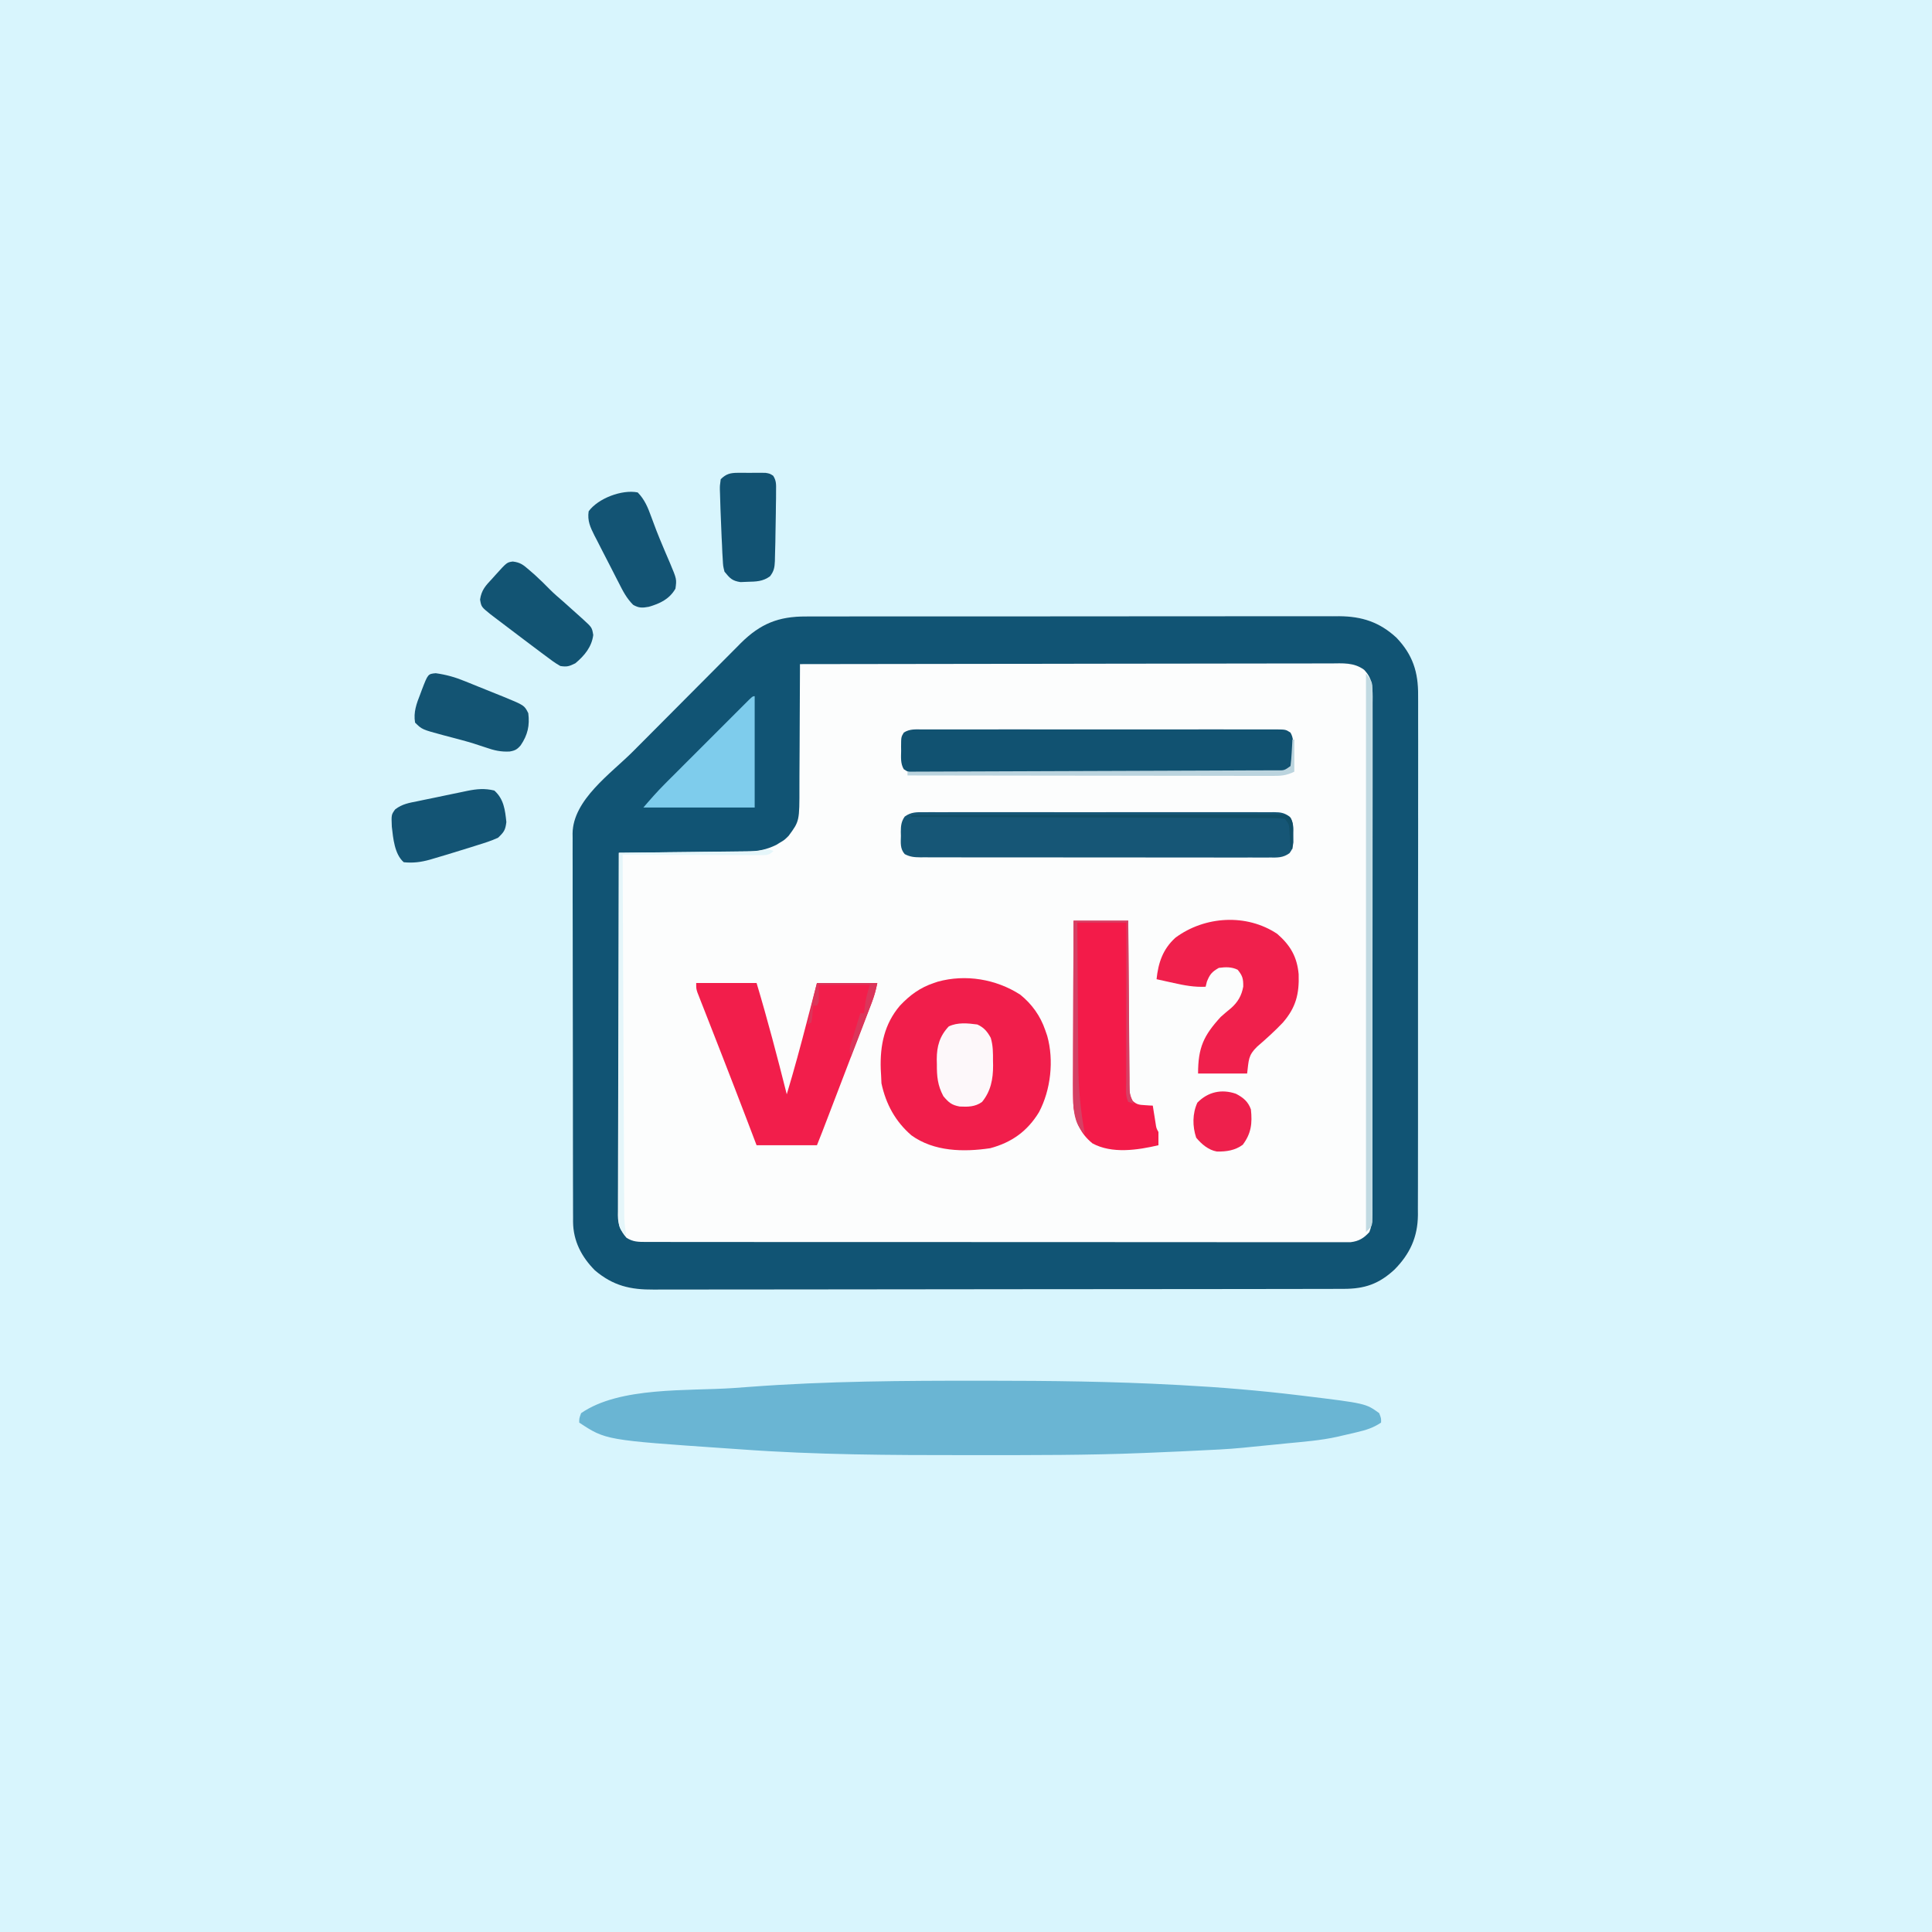 <svg version="1.1" xmlns="http://www.w3.org/2000/svg" width="1024" height="1024">
<rect width="100%" height="100%" fill="#333333" stroke="none"/>
<path d="M0 0 C337.92 0 675.84 0 1024 0 C1024 337.92 1024 675.84 1024 1024 C686.08 1024 348.16 1024 0 1024 C0 686.08 0 348.16 0 0 Z " fill="#D8F5FD" transform="translate(0,0)"/>
<path d="M0 0 C1.24 -0 2.48 -0.01 3.76 -0.01 C7.19 -0.02 10.62 -0.02 14.06 -0.02 C17.76 -0.01 21.47 -0.02 25.17 -0.03 C32.43 -0.04 39.69 -0.04 46.95 -0.04 C52.85 -0.04 58.75 -0.04 64.65 -0.05 C65.49 -0.05 66.33 -0.05 67.19 -0.05 C68.9 -0.05 70.61 -0.05 72.31 -0.05 C88.32 -0.06 104.32 -0.06 120.33 -0.05 C134.96 -0.05 149.59 -0.06 164.23 -0.08 C179.26 -0.1 194.29 -0.11 209.32 -0.1 C217.76 -0.1 226.19 -0.1 234.63 -0.12 C241.82 -0.13 249 -0.13 256.18 -0.12 C259.85 -0.11 263.51 -0.11 267.17 -0.12 C271.15 -0.14 275.12 -0.13 279.1 -0.11 C280.25 -0.12 281.4 -0.13 282.59 -0.14 C294.68 -0.05 304.04 2.99 312.97 11.26 C321.57 20.26 324.56 29.5 324.43 41.79 C324.44 43.01 324.45 44.22 324.45 45.47 C324.47 48.82 324.46 52.16 324.44 55.5 C324.43 59.12 324.45 62.73 324.46 66.35 C324.48 73.42 324.47 80.49 324.45 87.56 C324.44 93.31 324.43 99.06 324.43 104.81 C324.44 105.63 324.44 106.45 324.44 107.3 C324.44 108.96 324.44 110.63 324.44 112.3 C324.45 127.01 324.43 141.72 324.4 156.43 C324.37 170.7 324.37 184.96 324.38 199.22 C324.4 214.77 324.4 230.32 324.38 245.86 C324.38 247.52 324.38 249.18 324.38 250.84 C324.38 251.66 324.38 252.47 324.38 253.32 C324.37 259.06 324.37 264.8 324.38 270.54 C324.39 277.54 324.38 284.53 324.36 291.53 C324.34 295.1 324.34 298.67 324.35 302.24 C324.36 306.11 324.34 309.98 324.32 313.86 C324.33 314.98 324.34 316.09 324.34 317.25 C324.22 328.97 320.11 337.86 311.92 346.17 C303.72 353.74 296.23 356.38 285.07 356.39 C284.41 356.4 283.75 356.4 283.08 356.4 C280.89 356.41 278.69 356.41 276.5 356.41 C274.91 356.41 273.32 356.41 271.73 356.42 C267.36 356.43 262.99 356.43 258.62 356.44 C253.91 356.44 249.2 356.45 244.49 356.46 C233.11 356.48 221.73 356.49 210.36 356.5 C205 356.5 199.64 356.51 194.28 356.51 C176.47 356.53 158.66 356.54 140.85 356.55 C136.23 356.55 131.6 356.55 126.98 356.56 C125.84 356.56 124.69 356.56 123.5 356.56 C104.89 356.57 86.28 356.59 67.67 356.62 C48.57 356.66 29.46 356.67 10.35 356.68 C-0.38 356.68 -11.11 356.69 -21.84 356.71 C-30.97 356.74 -40.1 356.74 -49.24 356.73 C-53.9 356.73 -58.56 356.73 -63.22 356.75 C-67.49 356.77 -71.75 356.77 -76.02 356.75 C-77.56 356.75 -79.1 356.75 -80.65 356.77 C-93.14 356.86 -102.17 354.78 -111.86 346.61 C-119.02 339.4 -123.39 330.97 -123.47 320.79 C-123.47 319.96 -123.47 319.13 -123.46 318.28 C-123.47 317.39 -123.47 316.49 -123.48 315.57 C-123.49 312.58 -123.49 309.59 -123.49 306.6 C-123.49 304.46 -123.5 302.31 -123.51 300.17 C-123.52 294.34 -123.53 288.52 -123.53 282.69 C-123.53 279.05 -123.54 275.41 -123.54 271.78 C-123.56 259.08 -123.57 246.38 -123.57 233.68 C-123.56 221.85 -123.59 210.01 -123.62 198.18 C-123.64 188.01 -123.65 177.85 -123.65 167.69 C-123.65 161.62 -123.66 155.55 -123.68 149.48 C-123.7 143.77 -123.7 138.07 -123.68 132.36 C-123.68 130.26 -123.69 128.17 -123.7 126.08 C-123.71 123.22 -123.71 120.36 -123.69 117.5 C-123.7 116.67 -123.71 115.85 -123.72 115 C-123.51 97.11 -103.29 83.17 -91.73 71.56 C-90.85 70.67 -89.96 69.78 -89.05 68.87 C-84.86 64.66 -80.67 60.45 -76.47 56.24 C-71.66 51.42 -66.85 46.59 -62.05 41.75 C-57.87 37.53 -53.67 33.32 -49.47 29.12 C-47.7 27.34 -45.93 25.56 -44.16 23.78 C-41.69 21.28 -39.2 18.79 -36.72 16.31 C-35.64 15.22 -35.64 15.22 -34.54 14.1 C-24.12 3.78 -14.52 -0.05 0 0 Z " fill="#FCFDFD" transform="translate(427.195,326.739)"/>
<path d="M0 0 C1.24 -0 2.48 -0.01 3.76 -0.01 C7.19 -0.02 10.62 -0.02 14.06 -0.02 C17.76 -0.01 21.47 -0.02 25.17 -0.03 C32.43 -0.04 39.69 -0.04 46.95 -0.04 C52.85 -0.04 58.75 -0.04 64.65 -0.05 C65.49 -0.05 66.33 -0.05 67.19 -0.05 C68.9 -0.05 70.61 -0.05 72.31 -0.05 C88.32 -0.06 104.32 -0.06 120.33 -0.05 C134.96 -0.05 149.59 -0.06 164.23 -0.08 C179.26 -0.1 194.29 -0.11 209.32 -0.1 C217.76 -0.1 226.19 -0.1 234.63 -0.12 C241.82 -0.13 249 -0.13 256.18 -0.12 C259.85 -0.11 263.51 -0.11 267.17 -0.12 C271.15 -0.14 275.12 -0.13 279.1 -0.11 C280.25 -0.12 281.4 -0.13 282.59 -0.14 C294.68 -0.05 304.04 2.99 312.97 11.26 C321.57 20.26 324.56 29.5 324.43 41.79 C324.44 43.01 324.45 44.22 324.45 45.47 C324.47 48.82 324.46 52.16 324.44 55.5 C324.43 59.12 324.45 62.73 324.46 66.35 C324.48 73.42 324.47 80.49 324.45 87.56 C324.44 93.31 324.43 99.06 324.43 104.81 C324.44 105.63 324.44 106.45 324.44 107.3 C324.44 108.96 324.44 110.63 324.44 112.3 C324.45 127.01 324.43 141.72 324.4 156.43 C324.37 170.7 324.37 184.96 324.38 199.22 C324.4 214.77 324.4 230.32 324.38 245.86 C324.38 247.52 324.38 249.18 324.38 250.84 C324.38 251.66 324.38 252.47 324.38 253.32 C324.37 259.06 324.37 264.8 324.38 270.54 C324.39 277.54 324.38 284.53 324.36 291.53 C324.34 295.1 324.34 298.67 324.35 302.24 C324.36 306.11 324.34 309.98 324.32 313.86 C324.33 314.98 324.34 316.09 324.34 317.25 C324.22 328.97 320.11 337.86 311.92 346.17 C303.72 353.74 296.23 356.38 285.07 356.39 C284.41 356.4 283.75 356.4 283.08 356.4 C280.89 356.41 278.69 356.41 276.5 356.41 C274.91 356.41 273.32 356.41 271.73 356.42 C267.36 356.43 262.99 356.43 258.62 356.44 C253.91 356.44 249.2 356.45 244.49 356.46 C233.11 356.48 221.73 356.49 210.36 356.5 C205 356.5 199.64 356.51 194.28 356.51 C176.47 356.53 158.66 356.54 140.85 356.55 C136.23 356.55 131.6 356.55 126.98 356.56 C125.84 356.56 124.69 356.56 123.5 356.56 C104.89 356.57 86.28 356.59 67.67 356.62 C48.57 356.66 29.46 356.67 10.35 356.68 C-0.38 356.68 -11.11 356.69 -21.84 356.71 C-30.97 356.74 -40.1 356.74 -49.24 356.73 C-53.9 356.73 -58.56 356.73 -63.22 356.75 C-67.49 356.77 -71.75 356.77 -76.02 356.75 C-77.56 356.75 -79.1 356.75 -80.65 356.77 C-93.14 356.86 -102.17 354.78 -111.86 346.61 C-119.02 339.4 -123.39 330.97 -123.47 320.79 C-123.47 319.96 -123.47 319.13 -123.46 318.28 C-123.47 317.39 -123.47 316.49 -123.48 315.57 C-123.49 312.58 -123.49 309.59 -123.49 306.6 C-123.49 304.46 -123.5 302.31 -123.51 300.17 C-123.52 294.34 -123.53 288.52 -123.53 282.69 C-123.53 279.05 -123.54 275.41 -123.54 271.78 C-123.56 259.08 -123.57 246.38 -123.57 233.68 C-123.56 221.85 -123.59 210.01 -123.62 198.18 C-123.64 188.01 -123.65 177.85 -123.65 167.69 C-123.65 161.62 -123.66 155.55 -123.68 149.48 C-123.7 143.77 -123.7 138.07 -123.68 132.36 C-123.68 130.26 -123.69 128.17 -123.7 126.08 C-123.71 123.22 -123.71 120.36 -123.69 117.5 C-123.7 116.67 -123.71 115.85 -123.72 115 C-123.51 97.11 -103.29 83.17 -91.73 71.56 C-90.85 70.67 -89.96 69.78 -89.05 68.87 C-84.86 64.66 -80.67 60.45 -76.47 56.24 C-71.66 51.42 -66.85 46.59 -62.05 41.75 C-57.87 37.53 -53.67 33.32 -49.47 29.12 C-47.7 27.34 -45.93 25.56 -44.16 23.78 C-41.69 21.28 -39.2 18.79 -36.72 16.31 C-35.64 15.22 -35.64 15.22 -34.54 14.1 C-24.12 3.78 -14.52 -0.05 0 0 Z M-3.2 25.26 C-3.2 26.25 -3.2 27.25 -3.2 28.27 C-3.22 37.65 -3.26 47.04 -3.33 56.43 C-3.36 61.25 -3.39 66.07 -3.39 70.9 C-3.4 75.56 -3.42 80.22 -3.47 84.89 C-3.48 86.66 -3.49 88.43 -3.48 90.2 C-3.45 108.46 -3.45 108.46 -9.2 116.26 C-11.44 118.48 -11.44 118.48 -13.63 119.76 C-14.35 120.2 -15.07 120.65 -15.82 121.1 C-21.19 123.72 -25.8 124.52 -31.76 124.58 C-32.49 124.59 -33.23 124.6 -33.98 124.61 C-36.38 124.64 -38.79 124.66 -41.19 124.67 C-42.86 124.69 -44.53 124.71 -46.21 124.73 C-50.6 124.78 -54.98 124.82 -59.37 124.86 C-63.86 124.9 -68.34 124.95 -72.83 125 C-81.62 125.1 -90.41 125.18 -99.2 125.26 C-99.29 150.97 -99.36 176.69 -99.4 202.4 C-99.42 214.34 -99.45 226.27 -99.5 238.21 C-99.54 248.62 -99.56 259.02 -99.57 269.43 C-99.58 274.94 -99.59 280.45 -99.62 285.96 C-99.65 291.14 -99.65 296.33 -99.65 301.51 C-99.65 303.42 -99.66 305.32 -99.67 307.23 C-99.69 309.82 -99.69 312.42 -99.68 315.02 C-99.69 315.78 -99.7 316.53 -99.71 317.3 C-99.65 322.42 -98.5 325.37 -95.2 329.26 C-91.76 331.53 -88.79 331.51 -84.74 331.52 C-84.09 331.52 -83.44 331.52 -82.77 331.52 C-80.58 331.53 -78.39 331.53 -76.21 331.52 C-74.63 331.52 -73.05 331.53 -71.47 331.53 C-67.12 331.54 -62.77 331.54 -58.42 331.54 C-53.74 331.53 -49.05 331.54 -44.36 331.55 C-35.18 331.56 -26 331.57 -16.81 331.56 C-9.35 331.56 -1.89 331.56 5.58 331.57 C6.64 331.57 7.7 331.57 8.79 331.57 C10.95 331.57 13.1 331.57 15.26 331.57 C35.48 331.58 55.7 331.58 75.93 331.58 C94.44 331.57 112.95 331.58 131.47 331.6 C150.46 331.62 169.46 331.63 188.46 331.62 C199.13 331.62 209.8 331.62 220.47 331.64 C229.55 331.65 238.63 331.65 247.72 331.64 C252.35 331.63 256.99 331.63 261.63 331.65 C265.87 331.66 270.11 331.65 274.35 331.64 C275.89 331.64 277.43 331.64 278.96 331.65 C281.05 331.66 283.13 331.65 285.22 331.64 C286.38 331.64 287.54 331.64 288.73 331.64 C293.06 331.11 295.69 329.49 298.59 326.29 C300.5 321.51 300.22 316.83 300.19 311.73 C300.2 310.55 300.2 309.37 300.21 308.15 C300.22 304.88 300.22 301.61 300.21 298.34 C300.21 294.8 300.22 291.27 300.23 287.74 C300.25 280.83 300.25 273.91 300.24 267 C300.24 261.38 300.24 255.76 300.25 250.14 C300.25 249.34 300.25 248.54 300.25 247.72 C300.25 246.09 300.25 244.47 300.25 242.84 C300.27 227.61 300.26 212.37 300.25 197.13 C300.24 183.19 300.25 169.25 300.28 155.31 C300.3 141 300.31 126.69 300.3 112.37 C300.3 104.34 300.3 96.3 300.32 88.26 C300.33 81.42 300.33 74.58 300.32 67.74 C300.31 64.25 300.31 60.76 300.32 57.27 C300.34 53.49 300.32 49.7 300.31 45.92 C300.32 44.82 300.33 43.71 300.34 42.58 C300.28 36.69 300.06 32.72 295.8 28.26 C290.38 24.26 284.41 24.85 277.96 24.9 C276.76 24.9 275.56 24.89 274.32 24.89 C270.99 24.89 267.66 24.9 264.34 24.91 C260.75 24.93 257.16 24.92 253.56 24.92 C247.35 24.92 241.13 24.93 234.91 24.94 C225.92 24.97 216.93 24.98 207.93 24.98 C193.35 24.99 178.76 25.01 164.17 25.03 C150 25.06 135.83 25.08 121.66 25.1 C120.78 25.1 119.91 25.1 119.01 25.1 C114.63 25.1 110.25 25.11 105.86 25.11 C69.51 25.14 33.16 25.19 -3.2 25.26 Z " fill="#115474" transform="translate(427.195,326.739)"/>
<path d="M0 0 C1 0 2 0 3.04 0 C36.48 0.01 69.85 0.37 103.25 2.19 C104.21 2.24 105.17 2.29 106.16 2.34 C127.02 3.45 147.76 5.18 168.5 7.69 C169.35 7.79 170.19 7.89 171.06 8 C204.12 12.02 204.12 12.02 211.25 17.19 C212.31 19.94 212.31 19.94 212.25 22.19 C208.23 24.92 204.24 26.17 199.56 27.25 C198.91 27.41 198.25 27.57 197.57 27.74 C195.47 28.24 193.36 28.72 191.25 29.19 C190.57 29.35 189.89 29.51 189.18 29.68 C180.18 31.69 170.97 32.35 161.81 33.25 C160.07 33.42 158.33 33.6 156.59 33.78 C152.49 34.19 148.39 34.59 144.29 34.99 C142.62 35.15 140.94 35.32 139.27 35.5 C130.96 36.32 122.62 36.67 114.29 37.06 C111.71 37.18 109.12 37.31 106.54 37.44 C100.78 37.72 95.02 37.95 89.25 38.19 C88.18 38.23 87.1 38.28 86 38.32 C56.91 39.51 27.79 39.43 -1.32 39.44 C-3.39 39.44 -5.45 39.44 -7.52 39.44 C-47.37 39.46 -87.15 39.3 -126.93 36.39 C-129.68 36.19 -132.44 36 -135.19 35.82 C-198.74 31.45 -198.74 31.45 -212.75 22.19 C-212.75 19.94 -212.75 19.94 -211.75 17.19 C-191.24 3 -155.07 5.55 -131.02 3.88 C-128.04 3.67 -125.06 3.46 -122.09 3.23 C-81.44 0.19 -40.74 -0.02 0 0 Z " fill="#6AB5D3" transform="translate(519.75,731.812)"/>
<path d="M0 0 C6.2 4.96 10.74 11.34 13.29 18.83 C13.63 19.83 13.98 20.84 14.34 21.87 C17.98 34.85 16.21 50.52 10 62.27 C3.87 72.39 -4.55 78.39 -15.88 81.41 C-30.04 83.52 -45.71 83.21 -57.65 74.58 C-66.15 67.23 -71.18 58.02 -73.52 47.02 C-73.62 45.63 -73.67 44.23 -73.71 42.83 C-73.77 41.72 -73.83 40.61 -73.9 39.46 C-74.31 26.93 -72.01 15.56 -63.71 5.83 C-58.4 0.22 -53.05 -3.72 -45.71 -6.17 C-45.05 -6.39 -44.39 -6.62 -43.71 -6.85 C-28.93 -10.94 -12.8 -8.24 0 0 Z " fill="#F11E4B" transform="translate(540.711,527.168)"/>
<path d="M0 0 C0.81 -0.01 1.63 -0.01 2.46 -0.02 C5.19 -0.03 7.92 -0.02 10.65 -0.01 C12.6 -0.02 14.56 -0.02 16.51 -0.03 C21.83 -0.05 27.14 -0.04 32.45 -0.03 C38 -0.02 43.56 -0.03 49.11 -0.03 C58.44 -0.04 67.77 -0.03 77.1 -0.01 C87.89 0.01 98.68 0 109.47 -0.02 C118.72 -0.04 127.98 -0.04 137.24 -0.03 C142.77 -0.02 148.3 -0.02 153.84 -0.04 C159.04 -0.05 164.24 -0.04 169.44 -0.02 C171.35 -0.01 173.26 -0.01 175.17 -0.02 C177.77 -0.03 180.38 -0.02 182.98 0 C183.74 -0.01 184.5 -0.02 185.28 -0.03 C188.72 0.02 190.66 0.26 193.46 2.32 C195.71 5.54 195.52 8.12 195.49 12.01 C195.51 13.97 195.51 13.97 195.52 15.98 C194.99 19.51 194.99 19.51 193.46 21.7 C190.06 24.19 187.04 24.06 182.98 24.01 C181.76 24.02 181.76 24.02 180.52 24.03 C177.79 24.04 175.06 24.02 172.33 24.01 C170.38 24.01 168.42 24.02 166.47 24.03 C161.16 24.04 155.85 24.03 150.53 24.01 C144.98 24 139.43 24 133.87 24.01 C124.54 24.01 115.22 24 105.89 23.97 C95.1 23.95 84.31 23.95 73.52 23.96 C63.14 23.97 52.77 23.96 42.4 23.95 C37.98 23.94 33.56 23.94 29.15 23.95 C23.95 23.95 18.74 23.94 13.54 23.92 C11.63 23.91 9.72 23.91 7.81 23.92 C5.21 23.93 2.6 23.91 0 23.9 C-1.14 23.9 -1.14 23.9 -2.3 23.91 C-5.43 23.88 -7.69 23.68 -10.48 22.21 C-13 19.41 -12.59 16.15 -12.51 12.57 C-12.52 11.85 -12.54 11.14 -12.56 10.4 C-12.53 7.18 -12.34 4.98 -10.48 2.3 C-7.08 -0.17 -4.05 -0.05 0 0 Z " fill="#165676" transform="translate(490.009,430.492)"/>
<path d="M0 0 C0.82 -0 1.64 -0.01 2.49 -0.01 C5.25 -0.03 8.01 -0.02 10.77 -0.01 C12.75 -0.01 14.72 -0.02 16.7 -0.02 C22.07 -0.04 27.45 -0.03 32.82 -0.02 C38.44 -0.01 44.05 -0.02 49.67 -0.03 C59.1 -0.03 68.53 -0.02 77.97 -0.01 C88.88 0.01 99.8 0 110.71 -0.02 C120.07 -0.03 129.43 -0.03 138.79 -0.02 C144.39 -0.02 149.98 -0.02 155.58 -0.03 C160.84 -0.04 166.1 -0.03 171.36 -0.01 C173.29 -0.01 175.23 -0.01 177.16 -0.02 C179.79 -0.03 182.42 -0.02 185.06 0 C185.83 -0.01 186.6 -0.01 187.39 -0.02 C192.5 0.04 192.5 0.04 195 1.67 C196.8 4.66 196.46 8 196.4 11.38 C196.42 12.11 196.43 12.83 196.44 13.58 C196.41 18.75 196.41 18.75 195 21.09 C191.9 23.12 188.65 22.79 185.06 22.76 C183.83 22.77 183.83 22.77 182.57 22.78 C179.81 22.79 177.05 22.78 174.28 22.77 C172.31 22.77 170.33 22.78 168.36 22.79 C162.98 22.8 157.61 22.79 152.24 22.78 C146.62 22.78 141 22.78 135.39 22.79 C125.96 22.79 116.52 22.79 107.09 22.77 C96.18 22.76 85.26 22.76 74.35 22.78 C64.99 22.79 55.63 22.79 46.26 22.79 C40.67 22.78 35.07 22.78 29.48 22.79 C24.22 22.8 18.96 22.79 13.7 22.78 C11.77 22.77 9.83 22.77 7.9 22.78 C5.27 22.79 2.63 22.78 0 22.76 C-0.77 22.77 -1.54 22.78 -2.34 22.78 C-7.45 22.73 -7.45 22.73 -9.94 21.09 C-11.74 18.1 -11.4 14.76 -11.35 11.38 C-11.36 10.66 -11.37 9.93 -11.38 9.19 C-11.35 4.02 -11.35 4.02 -9.94 1.67 C-6.84 -0.36 -3.59 -0.03 0 0 Z " fill="#115271" transform="translate(488.971,386.619)"/>
<path d="M0 0 C10.56 0 21.12 0 32 0 C37.85 19.55 43.01 39.22 48 59 C51.91 46.06 55.42 33.03 58.81 19.94 C59.32 17.99 59.83 16.05 60.33 14.1 C61.56 9.4 62.78 4.7 64 0 C74.56 0 85.12 0 96 0 C95.25 3.73 94.47 6.69 93.13 10.18 C92.73 11.23 92.33 12.28 91.91 13.37 C91.47 14.52 91.02 15.68 90.56 16.88 C90.1 18.1 89.63 19.32 89.15 20.58 C88.07 23.4 86.99 26.21 85.91 29.03 C83.71 34.75 81.52 40.47 79.34 46.2 C76.14 54.55 72.95 62.9 69.75 71.25 C69.4 72.16 69.05 73.07 68.69 74.01 C68.36 74.86 68.04 75.7 67.7 76.58 C67.42 77.31 67.14 78.05 66.85 78.81 C65.92 81.21 64.96 83.61 64 86 C53.44 86 42.88 86 32 86 C30.25 81.4 28.49 76.8 26.69 72.06 C22.47 61 18.21 49.96 13.91 38.94 C13.03 36.7 12.16 34.47 11.29 32.23 C9.99 28.9 8.69 25.56 7.38 22.23 C6.15 19.1 4.92 15.96 3.7 12.82 C3.32 11.87 2.95 10.92 2.56 9.94 C2.23 9.07 1.89 8.2 1.54 7.3 C1.24 6.54 0.94 5.78 0.63 4.99 C0 3 0 3 0 0 Z " fill="#F21E4B" transform="translate(369,521)"/>
<path d="M0 0 C9.57 0 19.14 0 29 0 C29.01 2.8 29.03 5.59 29.04 8.47 C29.09 17.71 29.16 26.94 29.24 36.17 C29.28 41.77 29.32 47.37 29.35 52.96 C29.37 58.37 29.41 63.77 29.46 69.17 C29.48 71.23 29.49 73.29 29.5 75.35 C29.51 78.24 29.54 81.12 29.57 84.01 C29.57 85.29 29.57 85.29 29.56 86.6 C29.62 90.12 29.67 92.4 31.39 95.52 C33.49 97.45 34.87 97.59 37.69 97.75 C38.9 97.84 38.9 97.84 40.14 97.92 C40.75 97.95 41.37 97.97 42 98 C42.2 99.26 42.2 99.26 42.4 100.55 C42.58 101.65 42.76 102.75 42.94 103.88 C43.11 104.97 43.29 106.06 43.46 107.18 C43.86 109.94 43.86 109.94 45 112 C45.04 114.33 45.04 116.67 45 119 C33.98 121.57 20.38 123.66 10 118 C3.56 112.68 1.31 107.01 0 99 C-0.25 95.63 -0.25 92.27 -0.23 88.89 C-0.23 87.92 -0.23 86.96 -0.23 85.96 C-0.23 82.8 -0.21 79.63 -0.2 76.46 C-0.19 74.26 -0.19 72.05 -0.19 69.84 C-0.18 64.06 -0.16 58.27 -0.14 52.49 C-0.12 46.58 -0.11 40.66 -0.1 34.75 C-0.08 23.17 -0.04 11.58 0 0 Z " fill="#F31B49" transform="translate(569,488)"/>
<path d="M0 0 C6.98 6.11 10.46 12.14 11.31 21.33 C11.68 31.84 9.85 39.02 2.94 47 C-1.37 51.54 -5.98 55.69 -10.71 59.77 C-15.49 64.42 -15.1 66.82 -16 74 C-24.58 74 -33.16 74 -42 74 C-42 60.18 -39 53.84 -30 44 C-28.22 42.39 -26.4 40.87 -24.54 39.35 C-20.89 36.14 -18.91 32.67 -18.06 27.94 C-18 23.77 -18.4 22.18 -21 19 C-24.21 17.39 -27.52 17.53 -31 18 C-34.62 20.05 -35.75 21.39 -37.31 25.25 C-37.54 26.16 -37.77 27.07 -38 28 C-43.91 28.26 -49.18 27.3 -54.94 26 C-55.81 25.81 -56.69 25.62 -57.59 25.42 C-59.73 24.95 -61.86 24.48 -64 24 C-63.1 15.34 -60.69 8.05 -54 2 C-38.5 -9.49 -16.29 -10.92 0 0 Z " fill="#F0204C" transform="translate(677,495)"/>
<path d="M0 0 C0 19.47 0 38.94 0 59 C-19.47 59 -38.94 59 -59 59 C-55.24 54.61 -51.62 50.49 -47.56 46.43 C-47.05 45.92 -46.55 45.42 -46.03 44.89 C-44.38 43.24 -42.73 41.59 -41.07 39.94 C-39.92 38.79 -38.76 37.63 -37.61 36.47 C-35.2 34.07 -32.79 31.66 -30.39 29.26 C-27.29 26.17 -24.2 23.07 -21.11 19.98 C-18.73 17.6 -16.35 15.22 -13.97 12.84 C-12.83 11.7 -11.69 10.56 -10.55 9.42 C-8.97 7.83 -7.38 6.25 -5.79 4.66 C-4.89 3.76 -3.98 2.86 -3.05 1.93 C-1 0 -1 0 0 0 Z " fill="#7ECCEC" transform="translate(400,369)"/>
<path d="M0 0 C4.04 0.48 5.6 1.79 8.65 4.44 C9.61 5.27 10.56 6.09 11.54 6.94 C14.3 9.46 16.96 12.03 19.56 14.71 C21.89 17.06 24.39 19.18 26.89 21.34 C29.84 23.93 32.75 26.55 35.65 29.19 C36.18 29.67 36.72 30.15 37.27 30.65 C41.97 34.94 41.97 34.94 42.65 38.94 C41.84 45.3 37.97 49.91 33.15 53.94 C29.88 55.54 28.78 55.93 25.21 55.38 C22.36 53.8 19.81 51.85 17.21 49.88 C16.44 49.31 15.67 48.74 14.88 48.15 C12.31 46.24 9.76 44.31 7.21 42.38 C6.28 41.67 5.34 40.97 4.37 40.24 C-0.27 36.75 -4.91 33.24 -9.53 29.71 C-10.28 29.14 -11.03 28.57 -11.8 27.98 C-16.67 24.05 -16.67 24.05 -17.34 20.15 C-16.59 15.07 -14.35 12.73 -10.91 9.07 C-10.35 8.45 -9.8 7.83 -9.23 7.19 C-3.13 0.43 -3.13 0.43 0 0 Z " fill="#125473" transform="translate(271.785,297.621)"/>
<path d="M0 0 C3.7 3.77 5.42 8.06 7.19 12.94 C7.78 14.54 8.38 16.13 8.98 17.73 C9.3 18.58 9.62 19.43 9.95 20.3 C11.07 23.18 12.25 26.02 13.45 28.86 C13.87 29.84 14.28 30.82 14.7 31.83 C15.51 33.74 16.33 35.66 17.16 37.56 C20.69 45.98 20.69 45.98 20 51 C16.85 56.51 11.79 58.91 5.88 60.61 C2.55 61.24 0.52 61.31 -2.42 59.57 C-5.92 56.08 -7.87 52.24 -10.08 47.85 C-10.77 46.52 -10.77 46.52 -11.47 45.15 C-12.44 43.28 -13.4 41.39 -14.35 39.51 C-15.81 36.63 -17.29 33.77 -18.78 30.91 C-19.72 29.08 -20.65 27.25 -21.58 25.41 C-22.03 24.56 -22.47 23.71 -22.93 22.83 C-25.13 18.43 -26.74 15.05 -26 10 C-21.02 3.14 -8.28 -1.69 0 0 Z " fill="#135474" transform="translate(338,261)"/>
<path d="M0 0 C5.03 4.49 5.72 10.29 6.38 16.69 C5.89 20.94 5.11 22.04 2 25 C-1.6 26.68 -5.33 27.83 -9.12 29 C-10.73 29.51 -10.73 29.51 -12.36 30.03 C-15.57 31.04 -18.78 32.03 -22 33 C-22.91 33.28 -23.82 33.56 -24.76 33.85 C-27.17 34.58 -29.58 35.3 -32 36 C-32.7 36.21 -33.4 36.42 -34.11 36.63 C-38.94 37.97 -43.04 38.5 -48 38 C-52.91 33.73 -53.62 25.29 -54.33 19.13 C-54.59 12.82 -54.59 12.82 -52.57 10.01 C-48.84 7.09 -45.03 6.52 -40.45 5.61 C-39.52 5.41 -38.58 5.21 -37.62 5.01 C-35.65 4.6 -33.68 4.19 -31.71 3.8 C-28.7 3.19 -25.7 2.56 -22.71 1.92 C-20.79 1.52 -18.87 1.12 -16.95 0.73 C-16.06 0.54 -15.17 0.35 -14.25 0.16 C-9.22 -0.84 -5.08 -1.24 0 0 Z " fill="#135474" transform="translate(262,419)"/>
<path d="M0 0 C5.46 0.76 10.27 2.1 15.36 4.2 C16.48 4.65 16.48 4.65 17.63 5.11 C19.2 5.74 20.77 6.38 22.33 7.02 C24.72 7.99 27.11 8.95 29.5 9.9 C31.04 10.52 32.57 11.14 34.11 11.76 C34.81 12.04 35.52 12.33 36.25 12.62 C46.96 17.04 46.96 17.04 49.03 21.18 C49.86 27.74 48.72 32.71 45.03 38.18 C43.17 40.38 42.01 41.01 39.2 41.49 C34.61 41.76 30.84 40.91 26.52 39.37 C22.24 37.9 17.97 36.57 13.6 35.4 C12.01 34.97 12.01 34.97 10.38 34.54 C8.21 33.96 6.04 33.39 3.86 32.82 C-7.3 29.81 -7.3 29.81 -10.97 26.18 C-11.92 20.62 -10.17 16.03 -8.16 10.93 C-7.9 10.22 -7.63 9.52 -7.37 8.79 C-4.14 0.38 -4.14 0.38 0 0 Z " fill="#135473" transform="translate(230.969,356.82)"/>
<path d="M0 0 C0.97 -0 1.93 -0.01 2.93 -0.01 C4.43 0.01 4.43 0.01 5.96 0.02 C6.97 0.01 7.98 0 9.01 -0.01 C9.98 -0.01 10.94 -0 11.94 0 C12.82 0 13.7 0.01 14.61 0.01 C16.9 0.4 16.9 0.4 18.69 1.54 C20.46 4.25 20.26 6.37 20.23 9.59 C20.22 11.46 20.22 11.46 20.22 13.37 C20.2 14.71 20.18 16.05 20.15 17.4 C20.14 18.76 20.12 20.12 20.11 21.49 C20.06 25.46 19.98 29.43 19.9 33.4 C19.89 34.46 19.87 35.52 19.86 36.61 C19.81 39.25 19.74 41.88 19.65 44.52 C19.64 45.28 19.62 46.03 19.61 46.81 C19.45 50.2 19.13 52.1 17.04 54.83 C13.2 57.64 9.67 57.65 5.03 57.77 C3.81 57.82 2.6 57.87 1.35 57.92 C-3.1 57.25 -4.28 55.84 -7.1 52.4 C-7.85 49.38 -7.85 49.38 -8.02 46.02 C-8.1 44.77 -8.17 43.53 -8.25 42.25 C-8.3 40.94 -8.36 39.63 -8.41 38.27 C-8.48 36.92 -8.55 35.57 -8.62 34.21 C-8.81 30.28 -8.96 26.34 -9.1 22.4 C-9.14 21.34 -9.19 20.28 -9.23 19.18 C-9.34 16.53 -9.42 13.87 -9.47 11.21 C-9.5 10.45 -9.53 9.68 -9.55 8.9 C-9.56 6.79 -9.56 6.79 -9.1 3.4 C-6.19 0.53 -4.02 0.02 0 0 Z " fill="#125373" transform="translate(391.098,250.602)"/>
<path d="M0 0 C3.45 1.55 5.33 3.75 7.12 7.1 C8.35 11.17 8.33 15.02 8.31 19.25 C8.33 20.06 8.34 20.87 8.36 21.7 C8.37 28.96 7.16 35.35 2.5 41.06 C-1.15 43.68 -5 43.7 -9.38 43.48 C-13.67 42.69 -15.16 41.34 -18 38 C-21.05 32.27 -21.49 27.49 -21.44 21.06 C-21.46 20.21 -21.48 19.35 -21.5 18.47 C-21.49 11.54 -19.97 6.16 -15.15 1.03 C-10.44 -1.23 -5.06 -0.67 0 0 Z " fill="#FDF8FA" transform="translate(518,543)"/>
<path d="M0 0 C3.93 2.05 6.41 4.13 7.91 8.27 C8.7 15.62 8.11 21 3.59 27.02 C-0.48 30.04 -5.18 30.72 -10.14 30.6 C-14.54 29.87 -18.3 26.65 -21.09 23.27 C-23.11 17.22 -23.12 10.51 -20.47 4.71 C-14.88 -1.02 -7.62 -2.65 0 0 Z " fill="#EE204C" transform="translate(655.094,579.727)"/>
<path d="M0 0 C3.38 4.5 3.38 4.5 3.38 9 C3.39 10.01 3.39 11.02 3.4 12.07 C3.39 13.18 3.39 14.29 3.38 15.43 C3.39 16.61 3.39 17.8 3.4 19.01 C3.41 22.29 3.4 25.57 3.39 28.85 C3.39 32.39 3.4 35.93 3.4 39.46 C3.42 46.39 3.41 53.32 3.41 60.25 C3.4 65.88 3.4 71.51 3.4 77.14 C3.4 77.94 3.4 78.74 3.4 79.57 C3.4 81.2 3.4 82.82 3.41 84.45 C3.41 99.71 3.4 114.96 3.39 130.22 C3.37 143.32 3.38 156.42 3.39 169.52 C3.41 184.72 3.41 199.93 3.4 215.13 C3.4 216.75 3.4 218.37 3.4 219.99 C3.4 220.79 3.4 221.58 3.4 222.41 C3.4 228.03 3.4 233.66 3.41 239.28 C3.42 246.14 3.42 252.99 3.4 259.84 C3.39 263.34 3.39 266.84 3.4 270.33 C3.41 274.12 3.4 277.91 3.38 281.69 C3.39 282.81 3.39 283.92 3.4 285.07 C3.39 286.08 3.39 287.09 3.38 288.13 C3.38 289 3.38 289.88 3.38 290.78 C3 293 3 293 0 296 C0 198.32 0 100.64 0 0 Z " fill="#C1DAE2" transform="translate(724,357)"/>
<path d="M0 0 C-2.46 2.46 -3.84 2.23 -7.2 2.25 C-7.92 2.24 -8.64 2.23 -9.39 2.23 C-10.15 2.23 -10.91 2.23 -11.69 2.23 C-14.22 2.23 -16.74 2.21 -19.26 2.2 C-21 2.19 -22.75 2.19 -24.5 2.19 C-29.1 2.18 -33.7 2.16 -38.3 2.14 C-42.99 2.12 -47.68 2.11 -52.37 2.1 C-61.58 2.08 -70.79 2.04 -80 2 C-79.89 27.45 -79.78 52.9 -79.66 78.35 C-79.61 90.17 -79.55 101.99 -79.5 113.81 C-79.46 124.11 -79.41 134.41 -79.36 144.71 C-79.34 150.16 -79.31 155.61 -79.29 161.07 C-79.27 166.2 -79.25 171.33 -79.22 176.47 C-79.21 178.35 -79.2 180.24 -79.2 182.12 C-79.19 184.69 -79.17 187.26 -79.16 189.84 C-79.16 190.96 -79.16 190.96 -79.16 192.1 C-79.12 196.16 -78.79 200.01 -78 204 C-80.97 201.16 -81.97 199.91 -82.12 195.66 C-82.13 194.19 -82.13 192.72 -82.12 191.24 C-82.12 190.43 -82.12 189.62 -82.12 188.79 C-82.12 186.06 -82.12 183.33 -82.11 180.6 C-82.11 178.65 -82.11 176.7 -82.11 174.74 C-82.11 169.43 -82.11 164.12 -82.1 158.82 C-82.1 153.27 -82.09 147.73 -82.09 142.18 C-82.09 131.68 -82.08 121.17 -82.07 110.67 C-82.06 98.71 -82.06 86.76 -82.05 74.8 C-82.04 50.2 -82.02 25.6 -82 1 C-80.6 0.98 -80.6 0.98 -79.18 0.97 C-70.41 0.87 -61.64 0.77 -52.87 0.66 C-48.36 0.61 -43.85 0.55 -39.35 0.5 C-34.99 0.45 -30.64 0.4 -26.29 0.35 C-24.63 0.33 -22.97 0.31 -21.31 0.29 C-18.99 0.27 -16.66 0.24 -14.34 0.21 C-13.65 0.2 -12.97 0.19 -12.26 0.19 C-9.66 0.15 -7.26 0.07 -4.73 -0.58 C-3 -1 -3 -1 0 0 Z " fill="#E5F6FA" transform="translate(410,451)"/>
<path d="M0 0 C0.33 0 0.66 0 1 0 C1 5.61 1 11.22 1 17 C-3.34 19.17 -6.42 19.28 -11.11 19.24 C-12.35 19.24 -12.35 19.24 -13.61 19.25 C-16.37 19.25 -19.14 19.24 -21.91 19.23 C-23.89 19.23 -25.87 19.23 -27.85 19.23 C-33.23 19.23 -38.61 19.22 -43.99 19.2 C-49.62 19.19 -55.24 19.19 -60.86 19.19 C-71.51 19.18 -82.16 19.16 -92.81 19.14 C-104.93 19.12 -117.06 19.11 -129.18 19.1 C-154.12 19.08 -179.06 19.04 -204 19 C-204 18.34 -204 17.68 -204 17 C-202.97 17 -201.93 16.99 -200.87 16.99 C-175.74 16.91 -150.61 16.82 -125.48 16.71 C-113.33 16.66 -101.18 16.62 -89.03 16.58 C-78.44 16.55 -67.85 16.51 -57.26 16.46 C-51.65 16.43 -46.05 16.41 -40.44 16.4 C-35.16 16.38 -29.89 16.36 -24.61 16.33 C-22.67 16.32 -20.73 16.32 -18.79 16.32 C-16.15 16.31 -13.51 16.3 -10.87 16.28 C-10.09 16.28 -9.32 16.28 -8.52 16.28 C-4.3 16.38 -4.3 16.38 -1 14 C-0.7 11.63 -0.5 9.26 -0.38 6.88 C-0.3 5.59 -0.23 4.31 -0.15 2.99 C-0.07 1.51 -0.07 1.51 0 0 Z " fill="#BBD4DE" transform="translate(685,392)"/>
<path d="M0 0 C9.57 0 19.14 0 29 0 C29.02 2.8 29.04 5.59 29.06 8.47 C29.13 17.71 29.2 26.94 29.29 36.17 C29.34 41.77 29.38 47.37 29.42 52.96 C29.46 58.37 29.51 63.77 29.56 69.17 C29.58 71.23 29.59 73.29 29.6 75.35 C29.62 78.24 29.65 81.12 29.68 84.01 C29.68 84.86 29.69 85.72 29.69 86.6 C29.7 87.39 29.71 88.18 29.72 88.99 C29.73 89.67 29.73 90.35 29.74 91.06 C30.05 93.35 30.87 94.99 32 97 C30.51 96.5 30.51 96.5 29 96 C27.33 92.66 27.87 88.91 27.89 85.24 C27.89 84.33 27.89 83.42 27.89 82.49 C27.89 79.48 27.89 76.47 27.9 73.46 C27.9 71.38 27.91 69.3 27.91 67.21 C27.91 61.73 27.92 56.24 27.93 50.75 C27.94 45.15 27.95 39.56 27.95 33.96 C27.96 22.97 27.98 11.99 28 1 C19.42 1 10.84 1 2 1 C2.06 12.8 2.14 24.6 2.24 36.39 C2.28 41.87 2.32 47.35 2.35 52.83 C2.37 58.14 2.41 63.44 2.46 68.74 C2.48 70.75 2.49 72.76 2.5 74.77 C2.54 87.79 3.58 100.19 6 113 C1.19 108.75 0.27 102.94 -0.16 96.7 C-0.42 89.89 -0.34 83.08 -0.29 76.27 C-0.29 74.07 -0.28 71.86 -0.28 69.66 C-0.27 63.89 -0.24 58.12 -0.21 52.35 C-0.18 46.45 -0.16 40.55 -0.15 34.65 C-0.11 23.1 -0.06 11.55 0 0 Z " fill="#D64064" transform="translate(569,488)"/>
<path d="M0 0 C25.89 -0.07 51.79 -0.12 77.68 -0.16 C89.71 -0.17 101.73 -0.19 113.75 -0.23 C124.23 -0.26 134.7 -0.28 145.18 -0.28 C150.73 -0.29 156.28 -0.3 161.83 -0.32 C167.05 -0.34 172.27 -0.34 177.49 -0.34 C179.41 -0.34 181.33 -0.35 183.24 -0.36 C185.86 -0.37 188.47 -0.37 191.08 -0.36 C191.85 -0.37 192.62 -0.38 193.4 -0.39 C198.48 -0.34 198.48 -0.34 200.98 1.3 C202.73 4.2 202.31 7.41 202.19 10.69 C202.17 11.39 202.16 12.09 202.15 12.81 C202.11 14.54 202.06 16.27 202 18 C201.67 18 201.34 18 201 18 C200.95 17.1 200.9 16.19 200.85 15.26 C200.74 13.49 200.74 13.49 200.62 11.69 C200.52 9.93 200.52 9.93 200.41 8.14 C200.21 4.84 200.21 4.84 198 2 C195.34 1.69 192.91 1.58 190.24 1.6 C189.43 1.59 188.62 1.59 187.79 1.58 C185.06 1.56 182.33 1.57 179.6 1.57 C177.65 1.56 175.7 1.55 173.74 1.54 C168.43 1.51 163.12 1.5 157.82 1.49 C152.27 1.48 146.73 1.46 141.18 1.43 C130.68 1.39 120.17 1.36 109.67 1.34 C97.71 1.31 85.76 1.27 73.8 1.22 C49.2 1.13 24.6 1.06 0 1 C0 0.67 0 0.34 0 0 Z " fill="#114E67" transform="translate(483,432)"/>
<path d="M0 0 C10.56 0 21.12 0 32 0 C31.16 4.21 30.09 7.68 28.57 11.66 C28.33 12.28 28.09 12.91 27.85 13.55 C27.09 15.53 26.33 17.52 25.56 19.5 C25.05 20.83 24.55 22.16 24.04 23.5 C22.06 28.68 20.07 33.86 18 39 C16.7 35.11 17.79 32.76 19 29 C19.71 26.69 20.42 24.38 21.12 22.06 C21.75 20.04 22.37 18.02 23 16 C23.66 16 24.32 16 25 16 C25.12 14.82 25.25 13.65 25.38 12.44 C25.81 8.34 26.82 5.14 28 1 C19.09 1 10.18 1 1 1 C1 3.97 1 6.94 1 10 C0.67 10.66 0.34 11.32 0 12 C-0.66 12 -1.32 12 -2 12 C-2.05 12.64 -2.1 13.28 -2.15 13.93 C-2.22 14.76 -2.3 15.59 -2.38 16.44 C-2.48 17.67 -2.48 17.67 -2.59 18.93 C-2.72 19.62 -2.86 20.3 -3 21 C-3.66 21.33 -4.32 21.66 -5 22 C-4.54 19.83 -4.08 17.67 -3.62 15.5 C-3.24 13.69 -3.24 13.69 -2.85 11.84 C-1.97 7.88 -0.98 3.94 0 0 Z " fill="#DB355A" transform="translate(433,521)"/>
</svg>
